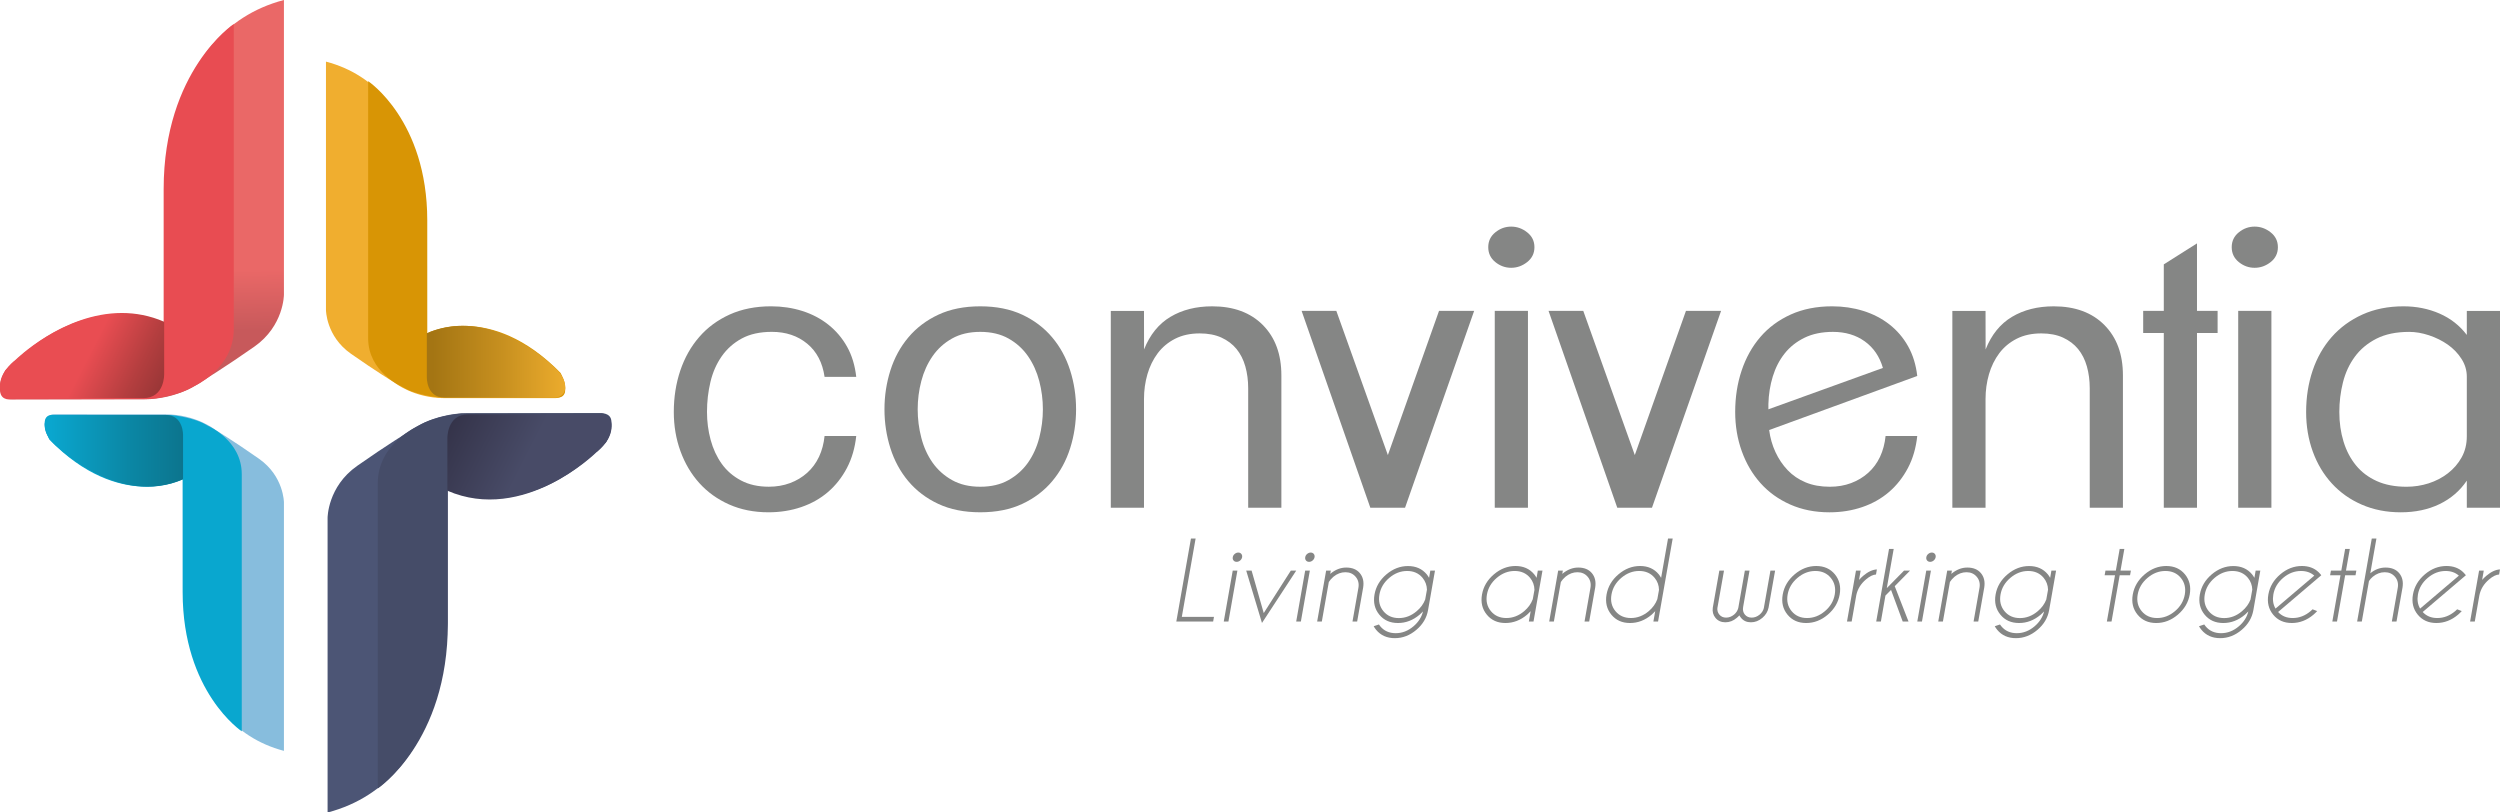 <?xml version="1.0" encoding="UTF-8"?>
<svg id="Layer_1" xmlns="http://www.w3.org/2000/svg" width="400" height="130" xmlns:xlink="http://www.w3.org/1999/xlink" version="1.1" viewBox="0 0 400 130">
  <!-- Generator: Adobe Illustrator 29.7.1, SVG Export Plug-In . SVG Version: 2.1.1 Build 8)  -->
  <defs>
    <style>
      .st0 {
        fill: none;
      }

      .st1 {
        fill: #87bddd;
      }

      .st2 {
        fill: #d89505;
      }

      .st3 {
        fill: #09a7cf;
      }

      .st4 {
        fill: url(#linear-gradient2);
      }

      .st5 {
        fill: url(#linear-gradient1);
      }

      .st6 {
        fill: url(#linear-gradient3);
      }

      .st7 {
        fill: url(#linear-gradient4);
      }

      .st8 {
        fill: #e84c52;
      }

      .st9 {
        fill: #454c68;
      }

      .st10 {
        fill: url(#linear-gradient);
      }

      .st11 {
        fill: #858685;
      }

      .st12 {
        fill: #f0ae2f;
      }

      .st13 {
        clip-path: url(#clippath-1);
      }

      .st14 {
        clip-path: url(#clippath-3);
      }

      .st15 {
        clip-path: url(#clippath-4);
      }

      .st16 {
        clip-path: url(#clippath-2);
      }

      .st17 {
        fill: #4c5575;
      }

      .st18 {
        clip-path: url(#clippath);
      }
    </style>
    <clipPath id="clippath">
      <path class="st0" d="M26.265,31.143v20.527c-12.331-5.623-24.731,6.866-25.301,7.536-.568.67-1.206,2.277-.87,3.483.336,1.206,1.808,1.206,1.808,1.206h21.009c5.832,0,9.451-2.913,9.451-2.913,0,0,3.619-2.212,8.344-5.526,4.723-3.315,4.723-8.305,4.723-8.305V0c-19.903,5.224-19.164,31.143-19.164,31.143Z"/>
    </clipPath>
    <linearGradient id="linear-gradient" x1="-5758.667" y1="-2276.199" x2="-5756.04" y2="-2276.199" gradientTransform="translate(-8488.49 21575.048) rotate(90.001) scale(3.739)" gradientUnits="userSpaceOnUse">
      <stop offset="0" stop-color="#ea6867"/>
      <stop offset="1" stop-color="#c7595b"/>
    </linearGradient>
    <clipPath id="clippath-1">
      <path class="st0" d="M2.465,57.593S.207,59.216.013,61.425c-.194,2.209,1.903,2.277,1.903,2.277h20.999c3.482,0,3.351-3.882,3.351-3.882v-8.337c-2.307-1.001-4.591-1.405-6.778-1.405-9.403,0-17.022,7.515-17.022,7.515h-.001Z"/>
    </clipPath>
    <linearGradient id="linear-gradient1" x1="-4771.365" y1="-1538.025" x2="-4768.737" y2="-1538.025" gradientTransform="translate(-8004.537 24909.763) rotate(90.014) scale(5.209)" gradientUnits="userSpaceOnUse">
      <stop offset="0" stop-color="#e94d52"/>
      <stop offset=".591" stop-color="#b43e3f"/>
      <stop offset="1" stop-color="#943535"/>
    </linearGradient>
    <clipPath id="clippath-2">
      <path class="st0" d="M74.928,66.297c-3.482,0-3.348,3.885-3.348,3.885v8.331c12.229,5.308,23.801-6.109,23.801-6.109,0,0,2.255-1.623,2.449-3.83.195-2.212-1.903-2.277-1.903-2.277h-20.999Z"/>
    </clipPath>
    <linearGradient id="linear-gradient2" x1="-6306.498" y1="-366.041" x2="-6303.87" y2="-366.041" gradientTransform="translate(1999.467 -32776.141) rotate(-89.986) scale(5.209)" gradientUnits="userSpaceOnUse">
      <stop offset="0" stop-color="#484b67"/>
      <stop offset="1" stop-color="#343349"/>
    </linearGradient>
    <clipPath id="clippath-3">
      <path class="st0" d="M68.294,53.314v7.026s-.113,3.273,2.825,3.273h17.706s1.763-.055,1.603-1.917c-.163-1.865-2.066-3.233-2.066-3.233,0,0-6.423-6.335-14.352-6.335-1.845,0-3.769.341-5.716,1.187h0Z"/>
    </clipPath>
    <linearGradient id="linear-gradient3" x1="-4946.263" y1="-1061.14" x2="-4943.635" y2="-1061.14" gradientTransform="translate(41741.277 8997.972) scale(8.425)" gradientUnits="userSpaceOnUse">
      <stop offset="0" stop-color="#a47513"/>
      <stop offset=".487" stop-color="#c68f1f"/>
      <stop offset="1" stop-color="#efae2e"/>
    </linearGradient>
    <clipPath id="clippath-4">
      <path class="st0" d="M8.759,66.384s-1.763.058-1.601,1.92c.16,1.862,2.063,3.231,2.063,3.231,0,0,9.758,9.626,20.068,5.151v-7.026s.113-3.275-2.825-3.275H8.759Z"/>
    </clipPath>
    <linearGradient id="linear-gradient4" x1="-4950.759" y1="-1059.897" x2="-4948.131" y2="-1059.897" gradientTransform="translate(41718.012 9003.401) scale(8.425)" gradientUnits="userSpaceOnUse">
      <stop offset="0" stop-color="#0aa6ce"/>
      <stop offset=".561" stop-color="#0b87a5"/>
      <stop offset="1" stop-color="#0c738b"/>
    </linearGradient>
  </defs>
  <g>
    <path class="st11" d="M135.503,74.888c-.796,1.505-1.803,2.784-3.022,3.832-1.222,1.051-2.647,1.854-4.276,2.411-1.627.557-3.38.835-5.251.835-2.321,0-4.418-.418-6.292-1.25-1.871-.833-3.459-1.973-4.762-3.417-1.304-1.445-2.31-3.144-3.022-5.096-.712-1.954-1.07-4.048-1.07-6.288,0-2.359.347-4.565,1.038-6.622.691-2.054,1.7-3.843,3.025-5.369,1.322-1.529,2.949-2.726,4.883-3.604,1.934-.872,4.142-1.311,6.628-1.311,1.748,0,3.409.25,4.975.743,1.566.496,2.962,1.229,4.184,2.198,1.219.969,2.218,2.143,2.991,3.527.775,1.384,1.261,2.992,1.466,4.822h-5.067c-.326-2.277-1.254-4.05-2.781-5.311s-3.411-1.891-5.648-1.891c-1.916,0-3.522.355-4.823,1.064-1.304.707-2.376,1.66-3.209,2.852-.833,1.195-1.435,2.561-1.8,4.1-.365,1.539-.552,3.139-.552,4.796,0,1.539.194,3.028.581,4.465.389,1.439.978,2.713,1.771,3.827.796,1.114,1.821,2.004,3.085,2.671,1.259.67,2.749,1.003,4.457,1.003,1.222,0,2.352-.194,3.388-.58,1.041-.386,1.955-.935,2.749-1.647.794-.712,1.425-1.568,1.895-2.566.465-.995.762-2.104.886-3.325h5.067c-.205,1.912-.702,3.622-1.495,5.127"/>
    <path class="st11" d="M172.172,65.49c0,2.156-.316,4.231-.946,6.225-.631,1.994-1.587,3.753-2.872,5.279-1.28,1.523-2.878,2.737-4.791,3.63-1.913.896-4.153,1.342-6.72,1.342s-4.802-.447-6.715-1.342c-1.916-.893-3.511-2.106-4.794-3.63-1.282-1.526-2.239-3.286-2.87-5.279-.631-1.994-.949-4.069-.949-6.225s.318-4.231.949-6.225c.631-1.994,1.587-3.753,2.87-5.279,1.283-1.526,2.878-2.737,4.794-3.633,1.913-.893,4.152-1.342,6.715-1.342s4.807.449,6.72,1.342c1.913.896,3.511,2.106,4.791,3.633,1.285,1.526,2.242,3.286,2.872,5.279.631,1.994.946,4.069.946,6.225M166.861,65.49c0-1.539-.195-3.047-.581-4.526-.386-1.476-.988-2.803-1.8-3.977-.817-1.174-1.853-2.114-3.117-2.824-1.261-.709-2.77-1.064-4.52-1.064s-3.256.355-4.515,1.064c-1.264.709-2.302,1.649-3.117,2.824-.812,1.174-1.414,2.5-1.8,3.977-.389,1.479-.581,2.986-.581,4.526s.192,3.057.581,4.554c.386,1.5.988,2.824,1.8,3.979.815,1.153,1.853,2.083,3.117,2.792,1.259.709,2.765,1.064,4.515,1.064s3.259-.355,4.52-1.064c1.264-.709,2.3-1.639,3.117-2.792.812-1.156,1.414-2.479,1.8-3.979.386-1.497.581-3.015.581-4.554"/>
    <path class="st11" d="M199.71,81.236v-19.103c0-1.261-.153-2.43-.457-3.509-.305-1.077-.775-2.004-1.403-2.776-.631-.772-1.435-1.382-2.413-1.831-.978-.447-2.137-.672-3.48-.672-1.506,0-2.82.286-3.94.856-1.119.57-2.047,1.342-2.781,2.317-.731.977-1.28,2.099-1.648,3.359-.365,1.261-.549,2.585-.549,3.966v17.393h-5.311v-31.492h5.311l.01,6.165c.941-2.359,2.347-4.097,4.226-5.216,1.874-1.119,4.1-1.681,6.67-1.681,3.427,0,6.131.998,8.11,2.992s2.965,4.681,2.965,8.056v21.178h-5.311v-.002Z"/>
    <polygon class="st11" points="224.808 81.236 219.252 81.236 208.259 49.743 213.814 49.743 222.059 72.812 230.243 49.743 235.862 49.743 224.808 81.236"/>
    <path class="st11" d="M245.51,39.551c0,.977-.389,1.77-1.162,2.382-.773.609-1.627.914-2.562.914s-1.782-.305-2.533-.914c-.754-.612-1.133-1.405-1.133-2.382s.378-1.768,1.133-2.377c.752-.612,1.595-.917,2.533-.917s1.79.305,2.562.917c.773.609,1.162,1.403,1.162,2.377M239.161,49.744h5.311v31.492h-5.311v-31.492Z"/>
    <polygon class="st11" points="264.317 81.236 258.762 81.236 247.768 49.743 253.324 49.743 261.568 72.812 269.752 49.743 275.371 49.743 264.317 81.236"/>
    <path class="st11" d="M305.264,74.888c-.796,1.508-1.803,2.784-3.022,3.832-1.222,1.051-2.646,1.854-4.273,2.411-1.632.557-3.382.838-5.254.838-2.321,0-4.418-.42-6.289-1.25-1.874-.835-3.456-1.975-4.746-3.42s-2.289-3.144-2.991-5.096c-.704-1.954-1.059-4.048-1.059-6.285,0-2.361.342-4.568,1.028-6.622s1.682-3.845,2.994-5.371c1.311-1.526,2.933-2.726,4.865-3.601,1.934-.875,4.142-1.313,6.628-1.313,1.75,0,3.409.244,4.975.733,1.566.489,2.962,1.208,4.184,2.162,1.222.953,2.218,2.12,2.993,3.501.773,1.382,1.259,2.963,1.464,4.749l-23.693,8.649c.16,1.258.497,2.437,1.007,3.533.51,1.098,1.162,2.062,1.955,2.892.791.833,1.75,1.484,2.867,1.949,1.12.468,2.413.701,3.879.701,1.222,0,2.352-.192,3.39-.58,1.038-.386,1.953-.935,2.747-1.647.796-.712,1.424-1.565,1.895-2.564.465-.998.762-2.107.886-3.325h5.067c-.205,1.912-.702,3.622-1.495,5.124M298.363,54.619c-1.404-1.011-3.106-1.518-5.099-1.518-1.75,0-3.269.315-4.549.94-1.283.63-2.342,1.468-3.175,2.521-.836,1.053-1.466,2.277-1.895,3.675-.428,1.397-.662,2.863-.702,4.402v.851l18.321-6.619c-.531-1.823-1.498-3.239-2.901-4.252"/>
    <path class="st11" d="M334.358,81.236v-19.103c0-1.261-.153-2.43-.457-3.509-.305-1.077-.775-2.004-1.403-2.776-.631-.772-1.435-1.382-2.413-1.831-.978-.447-2.137-.672-3.48-.672-1.506,0-2.82.286-3.94.856-1.119.57-2.047,1.342-2.781,2.317-.731.977-1.28,2.099-1.648,3.359-.365,1.261-.549,2.585-.549,3.966v17.393h-5.311v-31.492h5.311l.01,6.165c.941-2.359,2.347-4.097,4.226-5.216,1.874-1.119,4.1-1.681,6.67-1.681,3.427,0,6.131.998,8.11,2.992,1.979,1.994,2.965,4.681,2.965,8.056v21.178h-5.311v-.002Z"/>
    <polygon class="st11" points="351.518 53.283 351.518 81.235 346.207 81.235 346.207 53.283 342.909 53.283 342.909 49.743 346.207 49.743 346.207 42.299 351.518 38.942 351.518 49.743 354.817 49.743 354.817 53.283 351.518 53.283"/>
    <path class="st11" d="M364.463,39.551c0,.977-.386,1.77-1.159,2.382-.773.609-1.627.914-2.565.914s-1.779-.305-2.531-.914c-.754-.612-1.133-1.405-1.133-2.382s.378-1.768,1.133-2.377c.752-.612,1.595-.917,2.531-.917s1.792.305,2.565.917c.773.609,1.159,1.403,1.159,2.377M358.113,49.744h5.311v31.492h-5.311v-31.492Z"/>
    <path class="st11" d="M394.69,81.235v-4.334c-1.099,1.631-2.555,2.881-4.365,3.756-1.813.875-3.879,1.311-6.2,1.311-2.279,0-4.355-.407-6.229-1.221-1.874-.812-3.469-1.941-4.794-3.386-1.322-1.445-2.339-3.141-3.051-5.096-.712-1.954-1.07-4.069-1.07-6.348,0-2.359.347-4.565,1.038-6.622.691-2.054,1.711-3.843,3.051-5.371,1.346-1.526,2.983-2.724,4.92-3.601,1.932-.872,4.121-1.311,6.565-1.311,2.076,0,3.997.386,5.769,1.158,1.771.775,3.225,1.915,4.365,3.42v-3.845h5.311v31.49h-5.311.001ZM394.69,60.267c0-1.011-.284-1.965-.854-2.852-.57-.893-1.304-1.649-2.197-2.28-.896-.625-1.895-1.122-2.994-1.487-1.098-.365-2.158-.546-3.175-.546-2.076,0-3.829.365-5.254,1.093-1.424.73-2.573,1.691-3.448,2.887-.875,1.192-1.508,2.558-1.895,4.097-.386,1.539-.581,3.118-.581,4.736,0,1.702.223,3.281.673,4.738.447,1.458,1.109,2.724,1.984,3.795.875,1.074,1.987,1.912,3.33,2.521,1.343.607,2.93.911,4.762.911,1.222,0,2.402-.184,3.543-.546,1.138-.365,2.168-.901,3.085-1.61.912-.709,1.648-1.558,2.197-2.55.549-.993.823-2.117.823-3.372v-9.534h0Z"/>
  </g>
  <g>
    <g class="st18">
      <rect class="st10" x="-.791" y="-.389" width="46.767" height="64.671" transform="translate(-.547 .394) rotate(-.988)"/>
    </g>
    <path class="st8" d="M30.989,61.809s6.415-2.739,6.415-9.167V3.841s-11.217,7.431-11.219,26.41v21.422s-11.858-6.193-25.288,7.53c0,0-1.072,1.975-.87,3.48.2,1.508,1.808,1.206,1.808,1.206l22.21-.045s4.305-.36,6.944-2.036"/>
    <g class="st13">
      <rect class="st5" x="1.009" y="41.957" width="24.197" height="29.867" transform="translate(-43.539 42.768) rotate(-63.026)"/>
    </g>
    <path class="st17" d="M52.413,130v-47.149s0-4.99,4.725-8.305c4.723-3.317,8.342-5.526,8.342-5.526,0,0,3.619-2.913,9.451-2.913h21.009s1.474,0,1.808,1.206c.336,1.206-.302,2.813-.87,3.483-.57.67-12.967,13.159-25.298,7.533v20.529s.736,25.919-19.167,31.143"/>
    <path class="st9" d="M66.854,68.189s-6.415,2.74-6.415,9.167v48.801s11.217-7.431,11.219-26.41v-21.422s11.858,6.193,25.288-7.53c0,0,1.033-1.97.87-3.48-.147-1.358-1.808-1.206-1.808-1.206l-22.21.045s-4.305.36-6.943,2.036"/>
    <g class="st16">
      <rect class="st4" x="70.897" y="59.24" width="27.674" height="31.638" transform="translate(-20.593 116.529) rotate(-63.026)"/>
    </g>
    <path class="st12" d="M52.155,9.858v39.735s0,4.202,3.982,6.997c3.982,2.795,7.03,4.657,7.03,4.657,0,0,3.051,2.456,7.963,2.456h17.703s1.243,0,1.527-1.016c.281-1.016-.255-2.372-.736-2.937-.478-.562-10.928-11.089-21.317-6.348v-17.299s.62-21.842-16.153-26.245"/>
    <path class="st2" d="M64.312,61.86s-5.409-2.309-5.409-7.727V12.987s9.456,6.267,9.459,22.265l.003,18.06s9.995-5.222,21.317,6.351c0,0,.904,1.663.736,2.934-.171,1.269-1.527,1.016-1.527,1.016l-18.723-.037s-3.632-.305-5.855-1.718"/>
    <g class="st14">
      <rect class="st6" x="68.181" y="52.127" width="22.408" height="11.486"/>
    </g>
    <path class="st1" d="M45.43,120.14v-39.735s0-4.202-3.982-6.997-7.03-4.657-7.03-4.657c0,0-3.051-2.456-7.963-2.456H8.752s-1.243,0-1.527,1.016c-.281,1.016.255,2.372.736,2.937.478.562,10.928,11.089,21.317,6.348v17.299s-.62,21.842,16.153,26.245"/>
    <path class="st3" d="M33.273,68.139s5.409,2.309,5.409,7.727v41.145s-9.456-6.267-9.459-22.265l-.003-18.06s-9.995,5.222-21.317-6.351c0,0-.904-1.663-.736-2.934.171-1.269,1.527-1.016,1.527-1.016l18.723.037s3.632.305,5.856,1.718"/>
    <g class="st15">
      <rect class="st7" x="6.996" y="66.384" width="22.408" height="14.777"/>
    </g>
  </g>
  <g>
    <path class="st11" d="M188.21,99.449l2.341-13.281h.747l-2.208,12.534h5.146l-.133.747h-5.894Z"/>
    <path class="st11" d="M197.984,91.298l-1.436,8.151h-.747l1.436-8.151h.747ZM198.61,88.625c.119.145.162.318.129.523-.039.21-.144.387-.315.531-.171.144-.36.216-.564.216s-.368-.072-.49-.216c-.122-.145-.163-.321-.125-.531.033-.205.137-.379.312-.523.174-.144.364-.216.568-.216s.367.072.485.216Z"/>
    <path class="st11" d="M202.199,98.088l4.333-6.79h.863l-5.479,8.376-2.523-8.376h.863l1.942,6.79Z"/>
    <path class="st11" d="M209.575,91.298l-1.437,8.151h-.747l1.437-8.151h.747ZM210.201,88.625c.119.145.162.318.129.523-.038.21-.144.387-.315.531-.171.144-.359.216-.564.216s-.368-.072-.489-.216c-.122-.145-.163-.321-.125-.531.033-.205.137-.379.312-.523.174-.144.364-.216.568-.216s.367.072.485.216Z"/>
    <path class="st11" d="M212.611,93.116l-1.12,6.333h-.747l1.436-8.151h.747l-.091.523c.802-.676,1.654-1.013,2.557-1.013.963,0,1.691.302,2.188.904.495.604.671,1.364.526,2.283l-.963,5.453h-.747l.946-5.387c.122-.692-.023-1.283-.436-1.772-.412-.49-.962-.734-1.647-.734s-1.323.24-1.909.722c-.315.271-.562.551-.739.839Z"/>
    <path class="st11" d="M227.682,97.831c-.172.177-.352.349-.54.515-1.051.891-2.208,1.336-3.47,1.336s-2.251-.445-2.983-1.336c-.733-.892-.989-1.965-.769-3.221.222-1.262.856-2.337,1.905-3.226,1.049-.888,2.201-1.332,3.457-1.332s2.261.443,2.997,1.328c.138.178.263.362.373.557l.199-1.154h.747l-1.112,6.334c-.216,1.223-.835,2.269-1.859,3.138-1.046.891-2.196,1.336-3.453,1.336s-2.261-.445-2.996-1.336c-.149-.183-.279-.374-.391-.573l.839-.282c.066.1.138.196.216.291.608.735,1.433,1.104,2.474,1.104,1.034,0,1.983-.368,2.847-1.104.786-.67,1.292-1.461,1.52-2.374ZM228.312,94.345c-.022-.714-.255-1.342-.697-1.885-.609-.735-1.434-1.104-2.474-1.104s-1.994.368-2.859,1.104c-.866.736-1.391,1.624-1.573,2.665-.183,1.04.029,1.929.635,2.664.606.736,1.429,1.104,2.47,1.104s1.992-.368,2.855-1.104c.636-.536,1.09-1.159,1.361-1.867l.282-1.577Z"/>
    <path class="st11" d="M245.362,99.449h-.747l.29-1.66c-.177.194-.365.379-.564.557-1.051.891-2.208,1.336-3.47,1.336s-2.251-.445-2.983-1.336c-.733-.892-.989-1.965-.769-3.221.222-1.262.856-2.338,1.905-3.229,1.049-.891,2.201-1.336,3.457-1.336s2.261.445,2.997,1.336c.138.178.263.362.373.557l.199-1.154h.747l-1.436,8.151ZM245.246,95.863l.266-1.478c-.012-.73-.244-1.372-.697-1.926-.609-.735-1.434-1.104-2.474-1.104s-1.994.368-2.859,1.104c-.866.736-1.391,1.624-1.573,2.665-.183,1.04.029,1.927.635,2.66.606.733,1.429,1.1,2.47,1.1s1.995-.368,2.863-1.104c.647-.554,1.104-1.192,1.37-1.918Z"/>
    <path class="st11" d="M249.738,93.116l-1.12,6.333h-.747l1.436-8.151h.747l-.091.523c.802-.676,1.654-1.013,2.557-1.013.963,0,1.691.302,2.188.904.495.604.671,1.364.526,2.283l-.963,5.453h-.747l.946-5.387c.122-.692-.023-1.283-.436-1.772-.412-.49-.962-.734-1.647-.734s-1.323.24-1.909.722c-.315.271-.562.551-.739.839Z"/>
    <path class="st11" d="M265.289,99.449h-.747l.291-1.66c-.178.194-.365.379-.564.557-1.052.891-2.208,1.336-3.47,1.336s-2.251-.445-2.984-1.336c-.733-.892-.989-1.965-.768-3.221.221-1.262.856-2.338,1.904-3.229,1.049-.891,2.201-1.336,3.458-1.336s2.261.445,2.996,1.336c.139.178.263.362.374.557l1.104-6.284h.747l-2.341,13.281ZM265.173,95.863l.266-1.478c-.011-.73-.243-1.372-.697-1.926-.608-.735-1.433-1.104-2.474-1.104s-1.993.368-2.859,1.104c-.866.736-1.391,1.624-1.573,2.665-.183,1.04.029,1.927.635,2.66.606.733,1.43,1.1,2.47,1.1s1.995-.368,2.864-1.104c.647-.554,1.104-1.192,1.369-1.918Z"/>
    <path class="st11" d="M278.122,97.291l1.055-5.993h.747l-1.021,5.811c-.088.487.003.894.274,1.221.271.326.636.489,1.096.489s.885-.163,1.278-.489c.359-.305.586-.673.681-1.104h-.009l1.046-5.927h.747l-1.046,5.927c-.133.637-.462,1.179-.987,1.627-.554.477-1.165.714-1.835.714s-1.198-.237-1.585-.714c-.105-.127-.194-.26-.266-.398-.116.139-.252.271-.407.398-.553.477-1.165.714-1.834.714s-1.198-.237-1.586-.714c-.37-.448-.512-.99-.423-1.627l1.046-5.927h.747l-1.046,5.927h-.009c-.05.432.053.8.308,1.104.266.326.628.489,1.087.489s.886-.163,1.278-.489c.332-.282.554-.628.664-1.038Z"/>
    <path class="st11" d="M290.597,90.56c1.262,0,2.258.445,2.988,1.336.73.892.984,1.968.764,3.229-.222,1.256-.855,2.329-1.901,3.221-1.046.891-2.199,1.336-3.461,1.336s-2.251-.445-2.984-1.336c-.733-.892-.989-1.965-.768-3.221.221-1.262.856-2.338,1.905-3.229,1.048-.891,2.2-1.336,3.457-1.336ZM287.596,92.46c-.866.736-1.391,1.624-1.573,2.665-.183,1.04.029,1.927.636,2.66.605.733,1.429,1.1,2.469,1.1s1.994-.366,2.86-1.1c.865-.733,1.39-1.62,1.572-2.66.183-1.041-.028-1.929-.635-2.665-.605-.735-1.429-1.104-2.47-1.104s-1.993.368-2.859,1.104Z"/>
    <path class="st11" d="M296.957,91.298h.747l-.258,1.486c.194-.222.41-.435.647-.64.775-.658,1.511-1.004,2.208-1.037l-.141.813c-.477.021-1.01.285-1.603.788-.83.703-1.348,1.547-1.552,2.532l-.739,4.208h-.747l1.437-8.151Z"/>
    <path class="st11" d="M305.605,91.298l-2.448,2.49,2.208,5.661h-.93l-1.868-5.063-.896.905-.73,4.158h-.747l2.051-11.621h.747l-1.104,6.268,2.756-2.798h.963Z"/>
    <path class="st11" d="M308.949,91.298l-1.436,8.151h-.747l1.436-8.151h.747ZM309.576,88.625c.119.145.162.318.129.523-.039.21-.145.387-.315.531-.172.144-.36.216-.564.216s-.368-.072-.49-.216c-.121-.145-.163-.321-.124-.531.033-.205.137-.379.312-.523.174-.144.363-.216.568-.216s.366.072.485.216Z"/>
    <path class="st11" d="M311.986,93.116l-1.121,6.333h-.747l1.437-8.151h.747l-.092.523c.803-.676,1.655-1.013,2.557-1.013.963,0,1.692.302,2.188.904.495.604.671,1.364.527,2.283l-.963,5.453h-.747l.946-5.387c.121-.692-.023-1.283-.437-1.772-.412-.49-.961-.734-1.647-.734s-1.322.24-1.909.722c-.315.271-.562.551-.738.839Z"/>
    <path class="st11" d="M327.056,97.831c-.172.177-.352.349-.54.515-1.051.891-2.208,1.336-3.47,1.336s-2.251-.445-2.983-1.336c-.733-.892-.989-1.965-.769-3.221.222-1.262.856-2.337,1.905-3.226,1.049-.888,2.201-1.332,3.457-1.332s2.261.443,2.997,1.328c.138.178.263.362.373.557l.199-1.154h.747l-1.112,6.334c-.216,1.223-.835,2.269-1.859,3.138-1.046.891-2.196,1.336-3.453,1.336s-2.261-.445-2.996-1.336c-.149-.183-.279-.374-.391-.573l.839-.282c.066.1.138.196.216.291.608.735,1.433,1.104,2.474,1.104,1.034,0,1.983-.368,2.847-1.104.786-.67,1.292-1.461,1.52-2.374ZM327.687,94.345c-.022-.714-.255-1.342-.697-1.885-.609-.735-1.434-1.104-2.474-1.104s-1.994.368-2.859,1.104c-.866.736-1.391,1.624-1.573,2.665-.183,1.04.029,1.929.635,2.664.606.736,1.429,1.104,2.47,1.104s1.992-.368,2.855-1.104c.636-.536,1.09-1.159,1.361-1.867l.282-1.577Z"/>
    <path class="st11" d="M338.535,91.298l.614-3.47h.747l-.614,3.47h1.66l-.133.747h-1.66l-1.303,7.404h-.747l1.303-7.404h-1.66l.133-.747h1.66Z"/>
    <path class="st11" d="M346.605,90.56c1.262,0,2.258.445,2.988,1.336.73.892.984,1.968.764,3.229-.222,1.256-.855,2.329-1.901,3.221-1.046.891-2.199,1.336-3.461,1.336s-2.251-.445-2.984-1.336c-.733-.892-.989-1.965-.768-3.221.221-1.262.856-2.338,1.905-3.229,1.048-.891,2.2-1.336,3.457-1.336ZM343.604,92.46c-.866.736-1.391,1.624-1.573,2.665-.183,1.04.029,1.927.636,2.66.605.733,1.429,1.1,2.469,1.1s1.994-.366,2.86-1.1c.865-.733,1.39-1.62,1.572-2.66.183-1.041-.028-1.929-.635-2.665-.605-.735-1.429-1.104-2.47-1.104s-1.993.368-2.859,1.104Z"/>
    <path class="st11" d="M359.734,97.831c-.171.177-.352.349-.539.515-1.052.891-2.208,1.336-3.47,1.336s-2.251-.445-2.984-1.336c-.733-.892-.989-1.965-.768-3.221.221-1.262.856-2.337,1.904-3.226,1.049-.888,2.201-1.332,3.458-1.332s2.261.443,2.996,1.328c.139.178.263.362.374.557l.199-1.154h.747l-1.112,6.334c-.216,1.223-.836,2.269-1.859,3.138-1.046.891-2.197,1.336-3.453,1.336s-2.261-.445-2.997-1.336c-.149-.183-.279-.374-.39-.573l.838-.282c.066.1.139.196.216.291.609.735,1.434,1.104,2.474,1.104s1.984-.368,2.848-1.104c.785-.67,1.292-1.461,1.519-2.374ZM360.365,94.345c-.021-.714-.254-1.342-.697-1.885-.608-.735-1.433-1.104-2.474-1.104s-1.993.368-2.859,1.104c-.866.736-1.391,1.624-1.573,2.665-.183,1.04.029,1.929.635,2.664.606.736,1.43,1.104,2.47,1.104s1.992-.368,2.855-1.104c.637-.536,1.091-1.159,1.361-1.867l.282-1.577Z"/>
    <path class="st11" d="M364.499,97.922c.587.643,1.364.963,2.333.963,1.04,0,1.995-.368,2.863-1.104.111-.095.216-.191.315-.291l.739.282c-.183.199-.379.391-.59.573-1.051.891-2.208,1.336-3.47,1.336s-2.251-.445-2.984-1.336c-.732-.892-.988-1.968-.768-3.229.222-1.256.856-2.329,1.905-3.221,1.049-.891,2.201-1.336,3.457-1.336,1.079,0,1.965.323,2.656.971.116.111.229.232.341.365.038.05.074.1.107.149l-.664.564-6.242,5.312ZM370.285,92.104c-.56-.498-1.268-.747-2.125-.747-1.035,0-1.985.366-2.852,1.1s-1.391,1.62-1.573,2.66c-.149.858-.033,1.61.349,2.258l6.201-5.271Z"/>
    <path class="st11" d="M374.609,91.298l.614-3.47h.747l-.614,3.47h1.66l-.133.747h-1.66l-1.303,7.404h-.747l1.303-7.404h-1.66l.133-.747h1.66Z"/>
    <path class="st11" d="M379.482,86.168h.747l-.979,5.554c.741-.609,1.555-.913,2.44-.913.963,0,1.691.302,2.188.904.495.604.671,1.364.526,2.283l-.963,5.453h-.747l.946-5.387c.122-.692-.023-1.283-.436-1.772-.412-.49-.962-.734-1.647-.734s-1.323.24-1.909.722c-.261.222-.465.451-.614.689l-1.146,6.482h-.747l2.341-13.281Z"/>
    <path class="st11" d="M387.634,97.922c.586.643,1.364.963,2.332.963,1.041,0,1.995-.368,2.864-1.104.11-.095.216-.191.315-.291l.738.282c-.183.199-.379.391-.589.573-1.052.891-2.208,1.336-3.47,1.336s-2.251-.445-2.984-1.336c-.733-.892-.989-1.968-.768-3.229.221-1.256.856-2.329,1.905-3.221,1.048-.891,2.2-1.336,3.457-1.336,1.079,0,1.964.323,2.656.971.116.111.229.232.34.365.039.05.075.1.108.149l-.664.564-6.242,5.312ZM393.419,92.104c-.559-.498-1.267-.747-2.125-.747-1.034,0-1.985.366-2.851,1.1-.866.733-1.391,1.62-1.573,2.66-.149.858-.033,1.61.349,2.258l6.2-5.271Z"/>
    <path class="st11" d="M396.655,91.298h.747l-.258,1.486c.194-.222.41-.435.647-.64.775-.658,1.511-1.004,2.208-1.037l-.141.813c-.477.021-1.01.285-1.603.788-.83.703-1.348,1.547-1.552,2.532l-.739,4.208h-.747l1.437-8.151Z"/>
  </g>
</svg>
